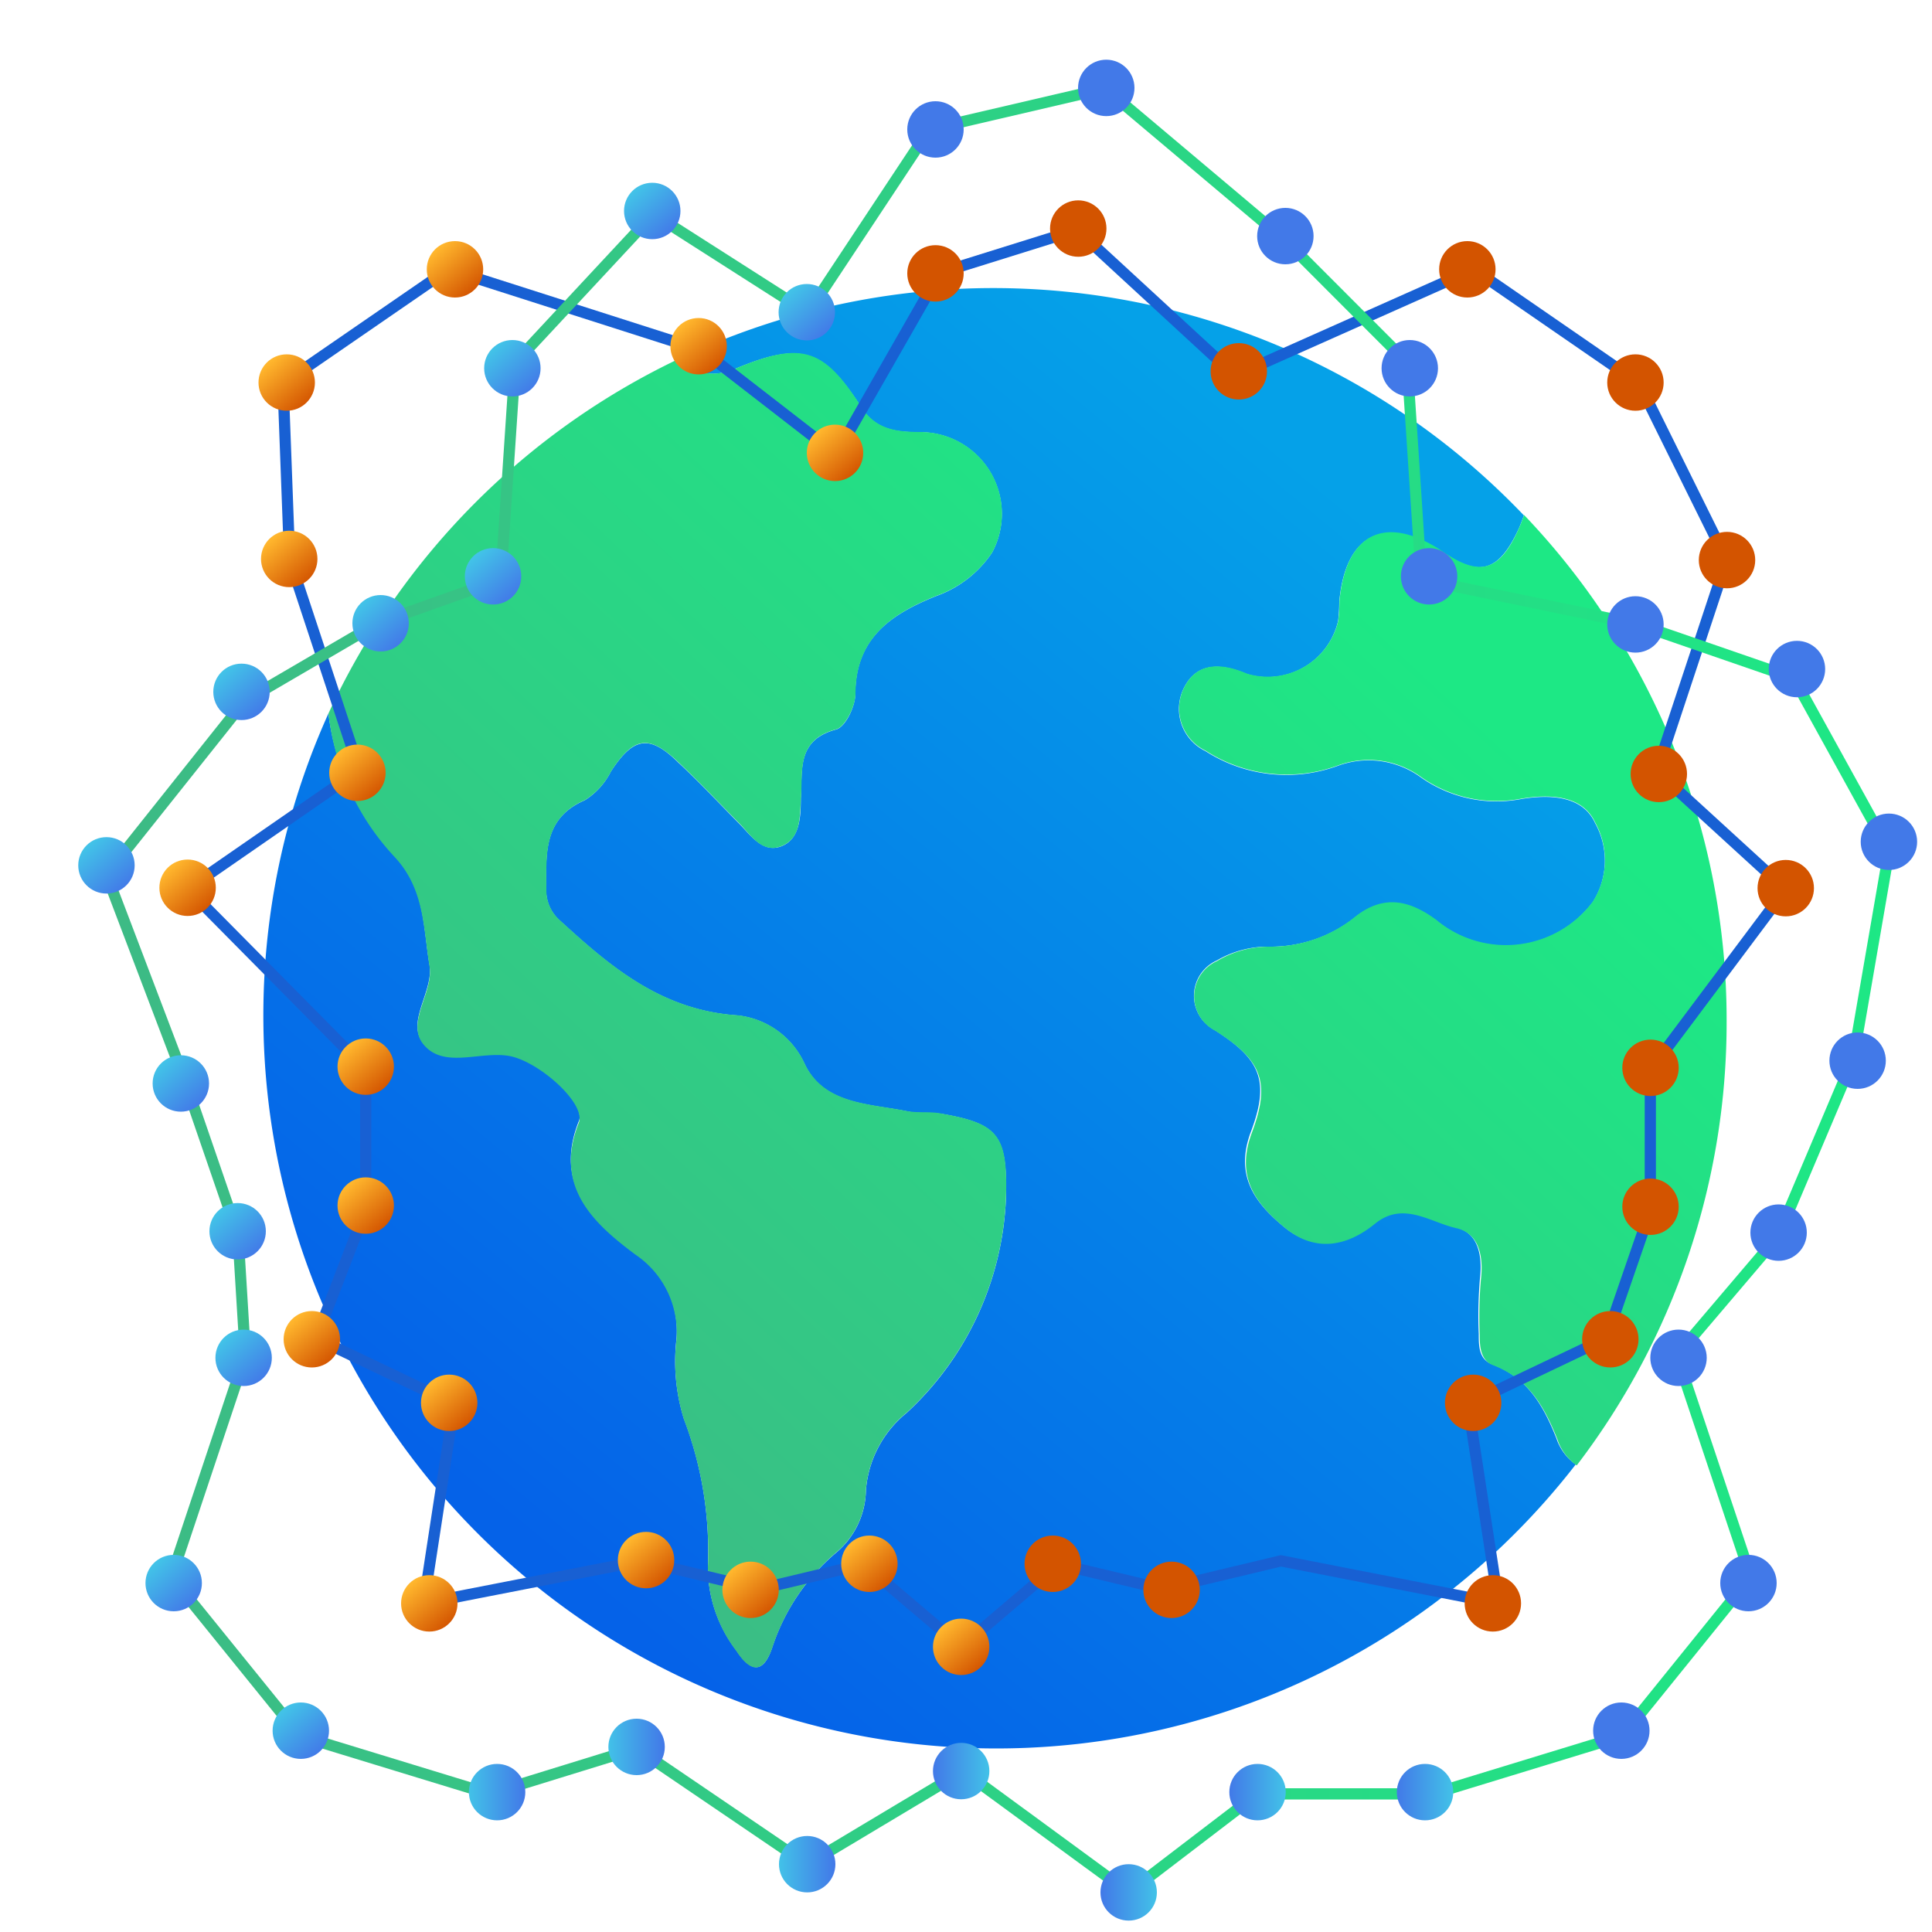 <svg id="Layer_1" data-name="Layer 1" xmlns="http://www.w3.org/2000/svg" xmlns:xlink="http://www.w3.org/1999/xlink" viewBox="0 0 100 100"><defs><style>.cls-1,.cls-7,.cls-8{fill:none;}.cls-2{clip-path:url(#clip-path);}.cls-3{fill:url(#linear-gradient);}.cls-4{fill:url(#linear-gradient-2);}.cls-5{fill:url(#linear-gradient-3);}.cls-6{fill:url(#linear-gradient-4);}.cls-7{stroke:#1860d3;}.cls-7,.cls-8{stroke-miterlimit:10;stroke-width:0.58px;}.cls-8{stroke:url(#linear-gradient-5);}.cls-9{fill:url(#linear-gradient-6);}.cls-10{fill:url(#linear-gradient-7);}.cls-11{fill:url(#linear-gradient-8);}.cls-12{fill:url(#linear-gradient-9);}.cls-13{fill:url(#linear-gradient-10);}.cls-14{fill:url(#linear-gradient-11);}.cls-15{fill:url(#linear-gradient-12);}.cls-16{fill:url(#linear-gradient-13);}.cls-17{fill:url(#linear-gradient-14);}.cls-18{fill:url(#linear-gradient-15);}.cls-19{fill:url(#linear-gradient-16);}.cls-20{fill:url(#linear-gradient-17);}.cls-21{fill:url(#linear-gradient-18);}.cls-22{fill:url(#linear-gradient-19);}.cls-23{fill:url(#linear-gradient-20);}.cls-24{fill:url(#linear-gradient-21);}.cls-25{fill:url(#linear-gradient-22);}.cls-26{fill:url(#linear-gradient-23);}.cls-27{fill:url(#linear-gradient-24);}.cls-28{fill:url(#linear-gradient-25);}.cls-29{fill:url(#linear-gradient-26);}.cls-30{fill:url(#linear-gradient-27);}.cls-31{fill:url(#linear-gradient-28);}.cls-32{fill:url(#linear-gradient-29);}.cls-33{fill:url(#linear-gradient-30);}.cls-34{fill:url(#linear-gradient-31);}.cls-35{fill:url(#linear-gradient-32);}.cls-36{fill:url(#linear-gradient-33);}.cls-37{fill:url(#linear-gradient-34);}.cls-38{fill:url(#linear-gradient-35);}.cls-39{fill:url(#linear-gradient-36);}.cls-40{fill:url(#linear-gradient-37);}.cls-41{fill:url(#linear-gradient-38);}.cls-42{fill:url(#linear-gradient-39);}.cls-43{fill:url(#linear-gradient-40);}.cls-44{fill:url(#linear-gradient-41);}.cls-45{fill:url(#linear-gradient-42);}.cls-46{fill:url(#linear-gradient-43);}.cls-47{fill:url(#linear-gradient-44);}.cls-48{fill:url(#linear-gradient-45);}.cls-49{fill:url(#linear-gradient-46);}.cls-50{fill:url(#linear-gradient-47);}.cls-51{fill:url(#linear-gradient-48);}.cls-52{fill:url(#linear-gradient-49);}.cls-53{fill:url(#linear-gradient-50);}.cls-54{fill:url(#linear-gradient-51);}.cls-55{fill:url(#linear-gradient-52);}.cls-56{fill:url(#linear-gradient-53);}.cls-57{fill:url(#linear-gradient-54);}.cls-58{fill:url(#linear-gradient-55);}.cls-59{fill:url(#linear-gradient-56);}.cls-60{fill:url(#linear-gradient-57);}.cls-61{fill:url(#linear-gradient-58);}.cls-62{fill:url(#linear-gradient-59);}.cls-63{fill:url(#linear-gradient-60);}.cls-64{fill:url(#linear-gradient-61);}.cls-65{fill:url(#linear-gradient-62);}.cls-66{fill:url(#linear-gradient-63);}.cls-67{fill:url(#linear-gradient-64);}.cls-68{fill:url(#linear-gradient-65);}.cls-69{fill:url(#linear-gradient-66);}.cls-70{fill:url(#linear-gradient-67);}.cls-71{fill:url(#linear-gradient-68);}</style><clipPath id="clip-path"><polyline class="cls-1" points="221.09 3.55 221.09 83.59 131.88 83.59 131.88 3.55"/></clipPath><linearGradient id="linear-gradient" x1="89.66" y1="83.59" x2="174.09" y2="83.59" gradientUnits="userSpaceOnUse"><stop offset="0" stop-color="#05a1e8"/><stop offset="1" stop-color="#0562e8"/></linearGradient><linearGradient id="linear-gradient-2" x1="72.53" y1="28.22" x2="28.96" y2="81.06" xlink:href="#linear-gradient"/><linearGradient id="linear-gradient-3" x1="16.61" y1="72.54" x2="63.82" y2="22.14" gradientUnits="userSpaceOnUse"><stop offset="0" stop-color="#3dba85"/><stop offset="1" stop-color="#1de885"/></linearGradient><linearGradient id="linear-gradient-4" x1="39.31" y1="89.96" x2="83.26" y2="43.04" xlink:href="#linear-gradient-3"/><linearGradient id="linear-gradient-5" x1="5.19" y1="51.29" x2="98.08" y2="51.29" xlink:href="#linear-gradient-3"/><linearGradient id="linear-gradient-6" x1="1714.05" y1="-949.52" x2="1716.96" y2="-949.52" gradientTransform="translate(1757.29 -853.03) rotate(180)" gradientUnits="userSpaceOnUse"><stop offset="0" stop-color="#4279e8"/><stop offset="1" stop-color="#42c2e8"/></linearGradient><linearGradient id="linear-gradient-7" x1="1722.89" y1="-943.45" x2="1725.8" y2="-943.45" xlink:href="#linear-gradient-6"/><linearGradient id="linear-gradient-8" x1="1730.1" y1="-945.79" x2="1733.01" y2="-945.79" xlink:href="#linear-gradient-6"/><linearGradient id="linear-gradient-9" x1="1918.1" y1="-1886.17" x2="1921.01" y2="-1886.17" gradientTransform="translate(2697.38 313.63) rotate(-130.73)" xlink:href="#linear-gradient-6"/><linearGradient id="linear-gradient-10" x1="1928.18" y1="-1886.17" x2="1931.09" y2="-1886.17" gradientTransform="translate(2697.38 313.63) rotate(-130.73)" xlink:href="#linear-gradient-6"/><linearGradient id="linear-gradient-11" x1="1934.66" y1="-1875.82" x2="1937.57" y2="-1875.82" gradientTransform="translate(2697.38 313.63) rotate(-130.73)" xlink:href="#linear-gradient-6"/><linearGradient id="linear-gradient-12" x1="1939.83" y1="-1871.78" x2="1942.74" y2="-1871.78" gradientTransform="translate(2697.38 313.63) rotate(-130.73)" xlink:href="#linear-gradient-6"/><linearGradient id="linear-gradient-13" x1="1947.54" y1="-1869.01" x2="1950.45" y2="-1869.01" gradientTransform="translate(2697.38 313.63) rotate(-130.73)" xlink:href="#linear-gradient-6"/><linearGradient id="linear-gradient-14" x1="1958.61" y1="-1864.56" x2="1961.52" y2="-1864.56" gradientTransform="translate(2697.38 313.63) rotate(-130.73)" xlink:href="#linear-gradient-6"/><linearGradient id="linear-gradient-15" x1="1960.86" y1="-1853.41" x2="1963.77" y2="-1853.41" gradientTransform="translate(2697.38 313.63) rotate(-130.73)" xlink:href="#linear-gradient-6"/><linearGradient id="linear-gradient-16" x1="1958.84" y1="-1845.63" x2="1961.75" y2="-1845.63" gradientTransform="translate(2697.38 313.63) rotate(-130.73)" xlink:href="#linear-gradient-6"/><linearGradient id="linear-gradient-17" x1="1956.89" y1="-1839.64" x2="1959.8" y2="-1839.64" gradientTransform="translate(2697.38 313.63) rotate(-130.73)" xlink:href="#linear-gradient-6"/><linearGradient id="linear-gradient-18" x1="1964.4" y1="-1831.85" x2="1967.31" y2="-1831.85" gradientTransform="translate(2697.38 313.63) rotate(-130.73)" xlink:href="#linear-gradient-6"/><linearGradient id="linear-gradient-19" x1="1965.85" y1="-1821.06" x2="1968.76" y2="-1821.06" gradientTransform="translate(2697.38 313.63) rotate(-130.73)" xlink:href="#linear-gradient-6"/><linearGradient id="linear-gradient-20" x1="1956.65" y1="-1818.42" x2="1959.56" y2="-1818.42" gradientTransform="translate(2697.38 313.63) rotate(-130.73)" xlink:href="#linear-gradient-6"/><linearGradient id="linear-gradient-21" x1="1950.19" y1="-1822.06" x2="1953.1" y2="-1822.06" gradientTransform="translate(2697.38 313.63) rotate(-130.73)" gradientUnits="userSpaceOnUse"><stop offset="0" stop-color="#d35400"/><stop offset="1" stop-color="#ffb62d"/></linearGradient><linearGradient id="linear-gradient-22" x1="1958.98" y1="-1823.8" x2="1961.89" y2="-1823.8" xlink:href="#linear-gradient-21"/><linearGradient id="linear-gradient-23" x1="1970.22" y1="-1830.77" x2="1973.13" y2="-1830.77" xlink:href="#linear-gradient-21"/><linearGradient id="linear-gradient-24" x1="1971.46" y1="-1841.19" x2="1974.37" y2="-1841.19" xlink:href="#linear-gradient-21"/><linearGradient id="linear-gradient-25" x1="1964.46" y1="-1847.05" x2="1967.37" y2="-1847.05" xlink:href="#linear-gradient-21"/><linearGradient id="linear-gradient-26" x1="1953.76" y1="-1851.59" x2="1956.67" y2="-1851.59" xlink:href="#linear-gradient-21"/><linearGradient id="linear-gradient-27" x1="1955" y1="-1862.14" x2="1957.91" y2="-1862.14" xlink:href="#linear-gradient-21"/><linearGradient id="linear-gradient-28" x1="1941.96" y1="-1861.19" x2="1944.87" y2="-1861.19" xlink:href="#linear-gradient-21"/><linearGradient id="linear-gradient-29" x1="1936.51" y1="-1865.89" x2="1939.42" y2="-1865.89" xlink:href="#linear-gradient-21"/><linearGradient id="linear-gradient-30" x1="1933.09" y1="-1872.52" x2="1936" y2="-1872.52" xlink:href="#linear-gradient-21"/><linearGradient id="linear-gradient-31" x1="1925.96" y1="-1869.27" x2="1928.87" y2="-1869.27" xlink:href="#linear-gradient-21"/><linearGradient id="linear-gradient-32" x1="1918.76" y1="-1876.83" x2="1921.67" y2="-1876.83" xlink:href="#linear-gradient-21"/><linearGradient id="linear-gradient-33" x1="1913.14" y1="-1866.86" x2="1916.05" y2="-1866.86" xlink:href="#linear-gradient-21"/><linearGradient id="linear-gradient-34" x1="1908.44" y1="-1863.76" x2="1911.35" y2="-1863.76" xlink:href="#linear-gradient-21"/><linearGradient id="linear-gradient-35" x1="1905.45" y1="-1858.22" x2="1908.36" y2="-1858.22" xlink:href="#linear-gradient-21"/><linearGradient id="linear-gradient-36" x1="1899.1" y1="-1857.43" x2="1902.01" y2="-1857.43" xlink:href="#linear-gradient-21"/><linearGradient id="linear-gradient-37" x1="1442.09" y1="-950.98" x2="1445" y2="-950.98" gradientTransform="matrix(1, 0, 0, -1, -1385.13, -853.03)" xlink:href="#linear-gradient-6"/><linearGradient id="linear-gradient-38" x1="1433.42" y1="-944.7" x2="1436.33" y2="-944.7" gradientTransform="matrix(1, 0, 0, -1, -1385.13, -853.03)" xlink:href="#linear-gradient-6"/><linearGradient id="linear-gradient-39" x1="1448.76" y1="-945.79" x2="1451.67" y2="-945.79" gradientTransform="matrix(1, 0, 0, -1, -1385.13, -853.03)" xlink:href="#linear-gradient-6"/><linearGradient id="linear-gradient-40" x1="1457.43" y1="-945.79" x2="1460.34" y2="-945.79" gradientTransform="matrix(1, 0, 0, -1, -1385.13, -853.03)" xlink:href="#linear-gradient-6"/><linearGradient id="linear-gradient-41" x1="1740.2" y1="-1679.53" x2="1743.11" y2="-1679.53" gradientTransform="matrix(0.65, -0.76, -0.76, -0.65, -2325.22, 313.63)" xlink:href="#linear-gradient-6"/><linearGradient id="linear-gradient-42" x1="1750.28" y1="-1679.53" x2="1753.19" y2="-1679.53" gradientTransform="matrix(0.65, -0.76, -0.76, -0.65, -2325.22, 313.63)" xlink:href="#linear-gradient-6"/><linearGradient id="linear-gradient-43" x1="1756.76" y1="-1669.18" x2="1759.67" y2="-1669.18" gradientTransform="matrix(0.65, -0.76, -0.76, -0.65, -2325.22, 313.63)" xlink:href="#linear-gradient-6"/><linearGradient id="linear-gradient-44" x1="1765.05" y1="-1668.87" x2="1767.96" y2="-1668.87" gradientTransform="matrix(0.65, -0.76, -0.76, -0.65, -2325.22, 313.63)" xlink:href="#linear-gradient-6"/><linearGradient id="linear-gradient-45" x1="1774.46" y1="-1666.17" x2="1777.37" y2="-1666.17" gradientTransform="matrix(0.65, -0.76, -0.76, -0.65, -2325.22, 313.63)" xlink:href="#linear-gradient-6"/><linearGradient id="linear-gradient-46" x1="1784.11" y1="-1660.01" x2="1787.02" y2="-1660.01" gradientTransform="matrix(0.65, -0.76, -0.76, -0.65, -2325.22, 313.63)" xlink:href="#linear-gradient-6"/><linearGradient id="linear-gradient-47" x1="1787.77" y1="-1650.57" x2="1790.68" y2="-1650.57" gradientTransform="matrix(0.65, -0.76, -0.76, -0.65, -2325.22, 313.63)" xlink:href="#linear-gradient-6"/><linearGradient id="linear-gradient-48" x1="1784.07" y1="-1642.73" x2="1786.98" y2="-1642.73" gradientTransform="matrix(0.65, -0.76, -0.76, -0.65, -2325.22, 313.63)" xlink:href="#linear-gradient-6"/><linearGradient id="linear-gradient-49" x1="1778.99" y1="-1633" x2="1781.9" y2="-1633" gradientTransform="matrix(0.65, -0.76, -0.76, -0.65, -2325.22, 313.63)" xlink:href="#linear-gradient-6"/><linearGradient id="linear-gradient-50" x1="1786.49" y1="-1625.22" x2="1789.4" y2="-1625.22" gradientTransform="matrix(0.65, -0.76, -0.76, -0.65, -2325.22, 313.63)" xlink:href="#linear-gradient-6"/><linearGradient id="linear-gradient-51" x1="1787.47" y1="-1615.88" x2="1790.38" y2="-1615.88" gradientTransform="matrix(0.65, -0.76, -0.76, -0.65, -2325.22, 313.63)" xlink:href="#linear-gradient-6"/><linearGradient id="linear-gradient-52" x1="1787.24" y1="-1603.85" x2="1790.15" y2="-1603.85" gradientTransform="matrix(0.65, -0.76, -0.76, -0.65, -2325.22, 313.63)" xlink:href="#linear-gradient-6"/><linearGradient id="linear-gradient-53" x1="1779.84" y1="-1598.56" x2="1782.75" y2="-1598.56" gradientTransform="matrix(0.65, -0.76, -0.76, -0.65, -2325.22, 313.63)" xlink:href="#linear-gradient-6"/><linearGradient id="linear-gradient-54" x1="1780.78" y1="-1607.5" x2="1783.69" y2="-1607.5" gradientTransform="matrix(0.65, -0.76, -0.76, -0.65, -2325.22, 313.63)" xlink:href="#linear-gradient-21"/><linearGradient id="linear-gradient-55" x1="1774.2" y1="-1603.41" x2="1777.11" y2="-1603.41" gradientTransform="matrix(0.65, -0.76, -0.76, -0.65, -2325.22, 313.63)" xlink:href="#linear-gradient-21"/><linearGradient id="linear-gradient-56" x1="1780.6" y1="-1618.61" x2="1783.51" y2="-1618.61" gradientTransform="matrix(0.65, -0.76, -0.76, -0.65, -2325.22, 313.63)" xlink:href="#linear-gradient-21"/><linearGradient id="linear-gradient-57" x1="1792.32" y1="-1624.13" x2="1795.23" y2="-1624.13" gradientTransform="matrix(0.65, -0.76, -0.76, -0.65, -2325.22, 313.63)" xlink:href="#linear-gradient-21"/><linearGradient id="linear-gradient-58" x1="1793.56" y1="-1634.56" x2="1796.47" y2="-1634.56" gradientTransform="matrix(0.65, -0.76, -0.76, -0.65, -2325.22, 313.63)" xlink:href="#linear-gradient-21"/><linearGradient id="linear-gradient-59" x1="1789.69" y1="-1644.14" x2="1792.6" y2="-1644.14" gradientTransform="matrix(0.65, -0.76, -0.76, -0.65, -2325.22, 313.63)" xlink:href="#linear-gradient-21"/><linearGradient id="linear-gradient-60" x1="1778.99" y1="-1648.69" x2="1781.9" y2="-1648.69" gradientTransform="matrix(0.65, -0.76, -0.76, -0.65, -2325.22, 313.63)" xlink:href="#linear-gradient-21"/><linearGradient id="linear-gradient-61" x1="1778.8" y1="-1657.52" x2="1781.71" y2="-1657.52" gradientTransform="matrix(0.65, -0.76, -0.76, -0.65, -2325.22, 313.63)" xlink:href="#linear-gradient-21"/><linearGradient id="linear-gradient-62" x1="1767.18" y1="-1658.29" x2="1770.09" y2="-1658.29" gradientTransform="matrix(0.65, -0.76, -0.76, -0.65, -2325.22, 313.63)" xlink:href="#linear-gradient-21"/><linearGradient id="linear-gradient-63" x1="1761.73" y1="-1662.98" x2="1764.64" y2="-1662.98" gradientTransform="matrix(0.65, -0.76, -0.76, -0.65, -2325.22, 313.63)" xlink:href="#linear-gradient-21"/><linearGradient id="linear-gradient-64" x1="1755.18" y1="-1665.88" x2="1758.09" y2="-1665.88" gradientTransform="matrix(0.65, -0.76, -0.76, -0.65, -2325.22, 313.63)" xlink:href="#linear-gradient-21"/><linearGradient id="linear-gradient-65" x1="1748.05" y1="-1662.64" x2="1750.96" y2="-1662.64" gradientTransform="matrix(0.65, -0.76, -0.76, -0.65, -2325.22, 313.63)" xlink:href="#linear-gradient-21"/><linearGradient id="linear-gradient-66" x1="1740.85" y1="-1670.19" x2="1743.76" y2="-1670.19" gradientTransform="matrix(0.65, -0.76, -0.76, -0.65, -2325.22, 313.63)" xlink:href="#linear-gradient-21"/><linearGradient id="linear-gradient-67" x1="1730.54" y1="-1657.13" x2="1733.45" y2="-1657.13" gradientTransform="matrix(0.65, -0.76, -0.76, -0.65, -2325.22, 313.63)" xlink:href="#linear-gradient-21"/><linearGradient id="linear-gradient-68" x1="1727.55" y1="-1651.59" x2="1730.46" y2="-1651.59" gradientTransform="matrix(0.65, -0.76, -0.76, -0.65, -2325.22, 313.63)" xlink:href="#linear-gradient-21"/></defs><g class="cls-2"><path class="cls-3" d="M89.68,78.5c2.89-1,5.73-2.07,8.6-3a1.73,1.73,0,0,0,1.16-1.23q1.35-3.52,2.91-7a1.73,1.73,0,0,0,0-1.68c-1.21-2.48-2.37-5-3.58-7.47a1,1,0,0,1,.22-1.4q3-3,6-6a1,1,0,0,1,1.4-.21c2.54,1.23,5.09,2.45,7.67,3.63a1.82,1.82,0,0,0,1.28,0c2.43-1,4.82-2,7.27-3a1.57,1.57,0,0,0,1.08-1c.92-2.64,1.89-5.26,2.79-7.91.2-.57.43-.8,1.06-.79,2.87,0,5.74,0,8.61,0a1,1,0,0,1,1.09.76c.89,2.65,1.88,5.26,2.78,7.91a1.65,1.65,0,0,0,1.16,1.09c2.35.9,4.68,1.86,7,2.9a1.87,1.87,0,0,0,1.79,0c2.44-1.21,4.92-2.34,7.36-3.55a1.06,1.06,0,0,1,1.49.25c1.92,2,3.87,4,5.86,5.86a1.2,1.2,0,0,1,.25,1.66c-1.24,2.5-2.44,5-3.59,7.57a1.84,1.84,0,0,0,.07,1.28c1,2.43,2,4.85,3,7.25a2,2,0,0,0,.94,1c2.65,1,5.33,1.91,8,2.89.3.11.7.5.7.76,0,3.21,0,6.41,0,9.66-2.82,1-5.6,2-8.41,3a2,2,0,0,0-1.39,1.4c-.84,2.29-1.78,4.56-2.82,6.78a1.87,1.87,0,0,0,0,1.86c1.2,2.45,2.34,4.93,3.54,7.37a1,1,0,0,1-.23,1.4q-3,3-6,6a1,1,0,0,1-1.4.2c-2.55-1.24-5.1-2.46-7.67-3.63a1.8,1.8,0,0,0-1.27,0c-2.44,1-4.83,2-7.27,3a1.56,1.56,0,0,0-1.09,1c-.91,2.64-1.88,5.26-2.78,7.91a1,1,0,0,1-1.07.79c-2.87,0-5.73,0-8.6,0a.93.93,0,0,1-1.09-.75c-.9-2.65-1.88-5.26-2.78-7.91a1.67,1.67,0,0,0-1.17-1.09c-2.38-.92-4.74-1.9-7.06-3a1.64,1.64,0,0,0-1.59,0c-2.48,1.21-5,2.36-7.46,3.59a1.07,1.07,0,0,1-1.49-.24q-2.91-3-5.94-5.94A1.08,1.08,0,0,1,98.8,109c1.23-2.51,2.4-5.05,3.63-7.56a1.45,1.45,0,0,0,0-1.4c-1.06-2.39-2-4.83-3.07-7.23a2,2,0,0,0-.94-1Q94.49,90.32,90.51,89a1,1,0,0,1-.85-1.13C89.7,84.76,89.68,81.65,89.68,78.5Zm42.22,29.06a24,24,0,1,0-24-23.84A23.91,23.91,0,0,0,131.9,107.56Z"/></g><path class="cls-4" d="M82.44,46.7a5.62,5.62,0,0,1-8.1.94c-1.4-1-2.76-1.34-4.26-.11A7,7,0,0,1,65.7,49a5.21,5.21,0,0,0-2.71.71,2,2,0,0,0-.14,3.59c2.36,1.5,2.9,2.61,1.9,5.27-.86,2.28.2,3.69,1.72,4.94s3.15,1,4.65-.22,2.86-.07,4.21.23c1.19.27,1.41,1.47,1.27,2.67a22.76,22.76,0,0,0-.06,2.86c0,.62,0,1.32.71,1.57,1.81.7,2.62,2.1,3.31,3.83a2.69,2.69,0,0,0,1,1.35A37.94,37.94,0,0,1,17,36.93a13,13,0,0,0,3.44,7.33C22,45.92,21.9,48,22.23,49.93c.23,1.35-1.2,2.94-.35,4,1.05,1.36,3,.36,4.49.65s4,2.49,3.59,3.45c-1.32,3.31.76,5.21,2.93,6.83A4.84,4.84,0,0,1,35,69.44a10,10,0,0,0,.4,4,19.2,19.2,0,0,1,1.24,7.62,7.1,7.1,0,0,0,1.47,4.36c.91,1.37,1.5,1,1.89-.24a10.85,10.85,0,0,1,3.3-4.83,4.31,4.31,0,0,0,1.52-3.22,5.73,5.73,0,0,1,2.11-4,16,16,0,0,0,5.15-11.55c0-2.84-.51-3.43-3.3-3.92-.61-.1-1.24,0-1.84-.14-2-.4-4.32-.35-5.3-2.46a4.33,4.33,0,0,0-3.46-2.5c-3.92-.26-6.55-2.48-9.2-4.91a2.07,2.07,0,0,1-.71-1.6c0-1.83-.18-3.69,2-4.63a3.7,3.7,0,0,0,1.35-1.49c1.17-1.79,2-1.93,3.49-.46,1.08,1,2.1,2.1,3.16,3.17.61.63,1.23,1.53,2.18,1.16s1-1.52,1-2.48c.1-1.42-.25-3,1.82-3.56.49-.12,1-1.2,1-1.84,0-2.91,1.88-4.14,4.19-5.07a5.83,5.83,0,0,0,2.89-2.25,4.23,4.23,0,0,0-3.76-6.23c-1.19,0-2.27-.11-3-1.27-1.94-3-3.06-3.44-6.44-2.05-1.39.58-2.16.27-2.74-.6a37.94,37.94,0,0,1,43.47,8.23c-.1.25-.19.52-.31.77-1,2.12-2,2.42-3.82,1.17-3-2-5.1-1.07-5.43,2.52a8.72,8.72,0,0,1-.06,1,3.75,3.75,0,0,1-4.72,2.75c-1.25-.53-2.54-.66-3.23.66a2.42,2.42,0,0,0,1.09,3.33,7.74,7.74,0,0,0,6.87.75,4.6,4.6,0,0,1,4.18.54,6.8,6.8,0,0,0,5.33,1.18c1.26-.2,3.1-.25,3.78,1.25A4,4,0,0,1,82.44,46.7Z"/><path class="cls-5" d="M52.08,61.57a16,16,0,0,1-5.15,11.55,5.73,5.73,0,0,0-2.11,4,4.31,4.31,0,0,1-1.52,3.22A10.85,10.85,0,0,0,40,85.21c-.39,1.19-1,1.61-1.89.24a7.1,7.1,0,0,1-1.47-4.36,19.2,19.2,0,0,0-1.24-7.62,10,10,0,0,1-.4-4,4.84,4.84,0,0,0-2.11-4.53c-2.17-1.62-4.25-3.52-2.93-6.83.38-1-2.07-3.17-3.59-3.45s-3.44.71-4.49-.65c-.85-1.11.58-2.7.35-4-.33-2-.25-4-1.82-5.67A13,13,0,0,1,17,36.93,37.92,37.92,0,0,1,35.42,18.44c.58.87,1.35,1.18,2.74.6,3.38-1.39,4.5-1,6.44,2.05.76,1.16,1.84,1.26,3,1.27a4.23,4.23,0,0,1,3.76,6.23,5.83,5.83,0,0,1-2.89,2.25c-2.31.93-4.17,2.16-4.19,5.07,0,.64-.54,1.72-1,1.84-2.07.55-1.72,2.14-1.82,3.56-.07,1,0,2.07-1,2.48s-1.57-.53-2.18-1.16c-1.06-1.07-2.08-2.15-3.16-3.17-1.54-1.47-2.32-1.33-3.49.46a3.7,3.7,0,0,1-1.35,1.49c-2.17.94-2,2.8-2,4.63a2.07,2.07,0,0,0,.71,1.6c2.65,2.43,5.28,4.65,9.2,4.91a4.33,4.33,0,0,1,3.46,2.5c1,2.11,3.34,2.06,5.3,2.46.6.11,1.23,0,1.84.14C51.57,58.14,52.12,58.73,52.08,61.57Z"/><path class="cls-6" d="M89.37,52.85a37.75,37.75,0,0,1-7.76,23,2.69,2.69,0,0,1-1-1.35c-.69-1.73-1.5-3.13-3.31-3.83-.68-.25-.71-1-.71-1.57a22.76,22.76,0,0,1,.06-2.86c.14-1.2-.08-2.4-1.27-2.67-1.35-.3-2.75-1.42-4.21-.23s-3.1,1.49-4.65.22-2.58-2.66-1.72-4.94c1-2.66.46-3.77-1.9-5.27A2,2,0,0,1,63,49.74,5.21,5.21,0,0,1,65.7,49a7,7,0,0,0,4.38-1.5c1.5-1.23,2.86-.92,4.26.11a5.62,5.62,0,0,0,8.1-.94,4,4,0,0,0,.13-4.09c-.68-1.5-2.52-1.45-3.78-1.25a6.8,6.8,0,0,1-5.33-1.18,4.6,4.6,0,0,0-4.18-.54,7.74,7.74,0,0,1-6.87-.75,2.42,2.42,0,0,1-1.09-3.33c.69-1.32,2-1.19,3.23-.66a3.75,3.75,0,0,0,4.72-2.75,8.72,8.72,0,0,0,.06-1c.33-3.59,2.44-4.56,5.43-2.52,1.84,1.25,2.86.95,3.82-1.17.12-.25.21-.52.31-.77A37.85,37.85,0,0,1,89.37,52.85Z"/><polyline class="cls-7" points="48.26 14.24 55.75 11.9 63.93 19.44 76.28 13.94 84.84 19.84 89.37 28.99 85.75 39.92 92.43 46.03 85.42 55.39 85.42 62.66 83.14 69.27 75.98 72.68 77.56 82.99 66.3 80.79 60.19 82.25 54.78 80.96 49.75 85.24 44.71 80.96 39.31 82.25 33.2 80.79 21.93 82.99 23.51 72.68 16.36 69.27 18.93 62.6 18.93 55.33 9.71 46.01 18.6 39.86 14.99 28.93 14.65 19.84 23.22 13.94 36.35 18.14 43.28 23.51 48.58 14.24"/><polygon class="cls-8" points="49.85 91.67 41.78 96.5 32.95 90.5 25.34 92.85 15.53 89.85 8.87 81.62 12.7 70.15 12.32 63.93 9.59 55.99 5.51 45.26 12.66 36.28 19.56 32.25 25.92 29.99 26.67 18.76 33.82 11.08 41.82 16.19 48.1 6.7 57.2 4.58 66.46 12.38 72.83 18.76 73.57 29.99 84.8 32.32 92.85 35.1 97.78 44.04 95.92 54.81 92.03 63.99 86.79 70.15 90.62 81.62 83.97 89.85 74.16 92.85 65.09 92.85 58.42 97.95 49.85 91.67"/><circle class="cls-9" cx="41.78" cy="96.49" r="1.46"/><circle class="cls-10" cx="32.95" cy="90.42" r="1.46"/><circle class="cls-11" cx="25.73" cy="92.76" r="1.46"/><circle class="cls-12" cx="15.57" cy="89.58" r="1.46"/><circle class="cls-13" cx="8.99" cy="81.94" r="1.46"/><circle class="cls-14" cx="12.61" cy="70.28" r="1.46"/><circle class="cls-15" cx="12.3" cy="63.73" r="1.46"/><circle class="cls-16" cx="9.36" cy="56.08" r="1.46"/><circle class="cls-17" cx="5.51" cy="44.79" r="1.46"/><circle class="cls-18" cx="12.5" cy="35.81" r="1.46"/><circle class="cls-19" cx="19.7" cy="32.26" r="1.46"/><circle class="cls-20" cx="25.52" cy="29.83" r="1.46"/><circle class="cls-21" cx="26.52" cy="19.06" r="1.46"/><circle class="cls-22" cx="33.76" cy="10.92" r="1.46"/><circle class="cls-23" cx="41.76" cy="16.16" r="1.46"/><circle class="cls-24" cx="43.22" cy="23.44" r="1.46"/><circle class="cls-25" cx="36.16" cy="17.92" r="1.46"/><circle class="cls-26" cx="23.55" cy="13.94" r="1.46"/><circle class="cls-27" cx="14.84" cy="19.8" r="1.46"/><circle class="cls-28" cx="14.97" cy="28.93" r="1.46"/><circle class="cls-29" cx="18.5" cy="40" r="1.46"/><circle class="cls-30" cx="9.71" cy="45.95" r="1.46"/><circle class="cls-31" cx="18.93" cy="55.21" r="1.46"/><circle class="cls-32" cx="18.93" cy="62.4" r="1.46"/><circle class="cls-33" cx="16.14" cy="69.32" r="1.46"/><circle class="cls-34" cx="23.25" cy="72.61" r="1.46"/><circle class="cls-35" cx="22.22" cy="82.99" r="1.46"/><circle class="cls-36" cx="33.44" cy="80.75" r="1.46"/><circle class="cls-37" cx="38.85" cy="82.29" r="1.46"/><circle class="cls-38" cx="45" cy="80.94" r="1.46"/><circle class="cls-39" cx="49.75" cy="85.24" r="1.46"/><circle class="cls-40" cx="58.42" cy="97.95" r="1.46"/><circle class="cls-41" cx="49.75" cy="91.67" r="1.46"/><circle class="cls-42" cx="65.09" cy="92.76" r="1.46"/><circle class="cls-43" cx="73.76" cy="92.76" r="1.46"/><circle class="cls-44" cx="83.92" cy="89.58" r="1.46"/><circle class="cls-45" cx="90.5" cy="81.94" r="1.46"/><circle class="cls-46" cx="86.88" cy="70.28" r="1.46"/><circle class="cls-47" cx="92.06" cy="63.8" r="1.46"/><circle class="cls-48" cx="96.15" cy="54.9" r="1.46"/><circle class="cls-49" cx="97.77" cy="43.57" r="1.46"/><circle class="cls-50" cx="93.01" cy="34.63" r="1.46"/><circle class="cls-51" cx="84.65" cy="32.32" r="1.46"/><circle class="cls-52" cx="73.97" cy="29.83" r="1.46"/><circle class="cls-53" cx="72.97" cy="19.06" r="1.46"/><circle class="cls-54" cx="66.53" cy="12.22" r="1.46"/><circle class="cls-55" cx="57.26" cy="4.55" r="1.46"/><circle class="cls-56" cx="48.42" cy="6.7" r="1.46"/><circle class="cls-57" cx="55.81" cy="11.83" r="1.46"/><circle class="cls-58" cx="48.42" cy="14.15" r="1.46"/><circle class="cls-59" cx="64.12" cy="19.22" r="1.46"/><circle class="cls-60" cx="75.95" cy="13.94" r="1.46"/><circle class="cls-61" cx="84.65" cy="19.8" r="1.46"/><circle class="cls-62" cx="89.39" cy="28.99" r="1.46"/><circle class="cls-63" cx="85.86" cy="40.06" r="1.46"/><circle class="cls-64" cx="92.43" cy="45.97" r="1.46"/><circle class="cls-65" cx="85.43" cy="55.27" r="1.46"/><circle class="cls-66" cx="85.43" cy="62.46" r="1.46"/><circle class="cls-67" cx="83.35" cy="69.32" r="1.46"/><circle class="cls-68" cx="76.25" cy="72.61" r="1.46"/><circle class="cls-69" cx="77.27" cy="82.99" r="1.46"/><circle class="cls-70" cx="60.64" cy="82.29" r="1.46"/><circle class="cls-71" cx="54.49" cy="80.94" r="1.46"/></svg>